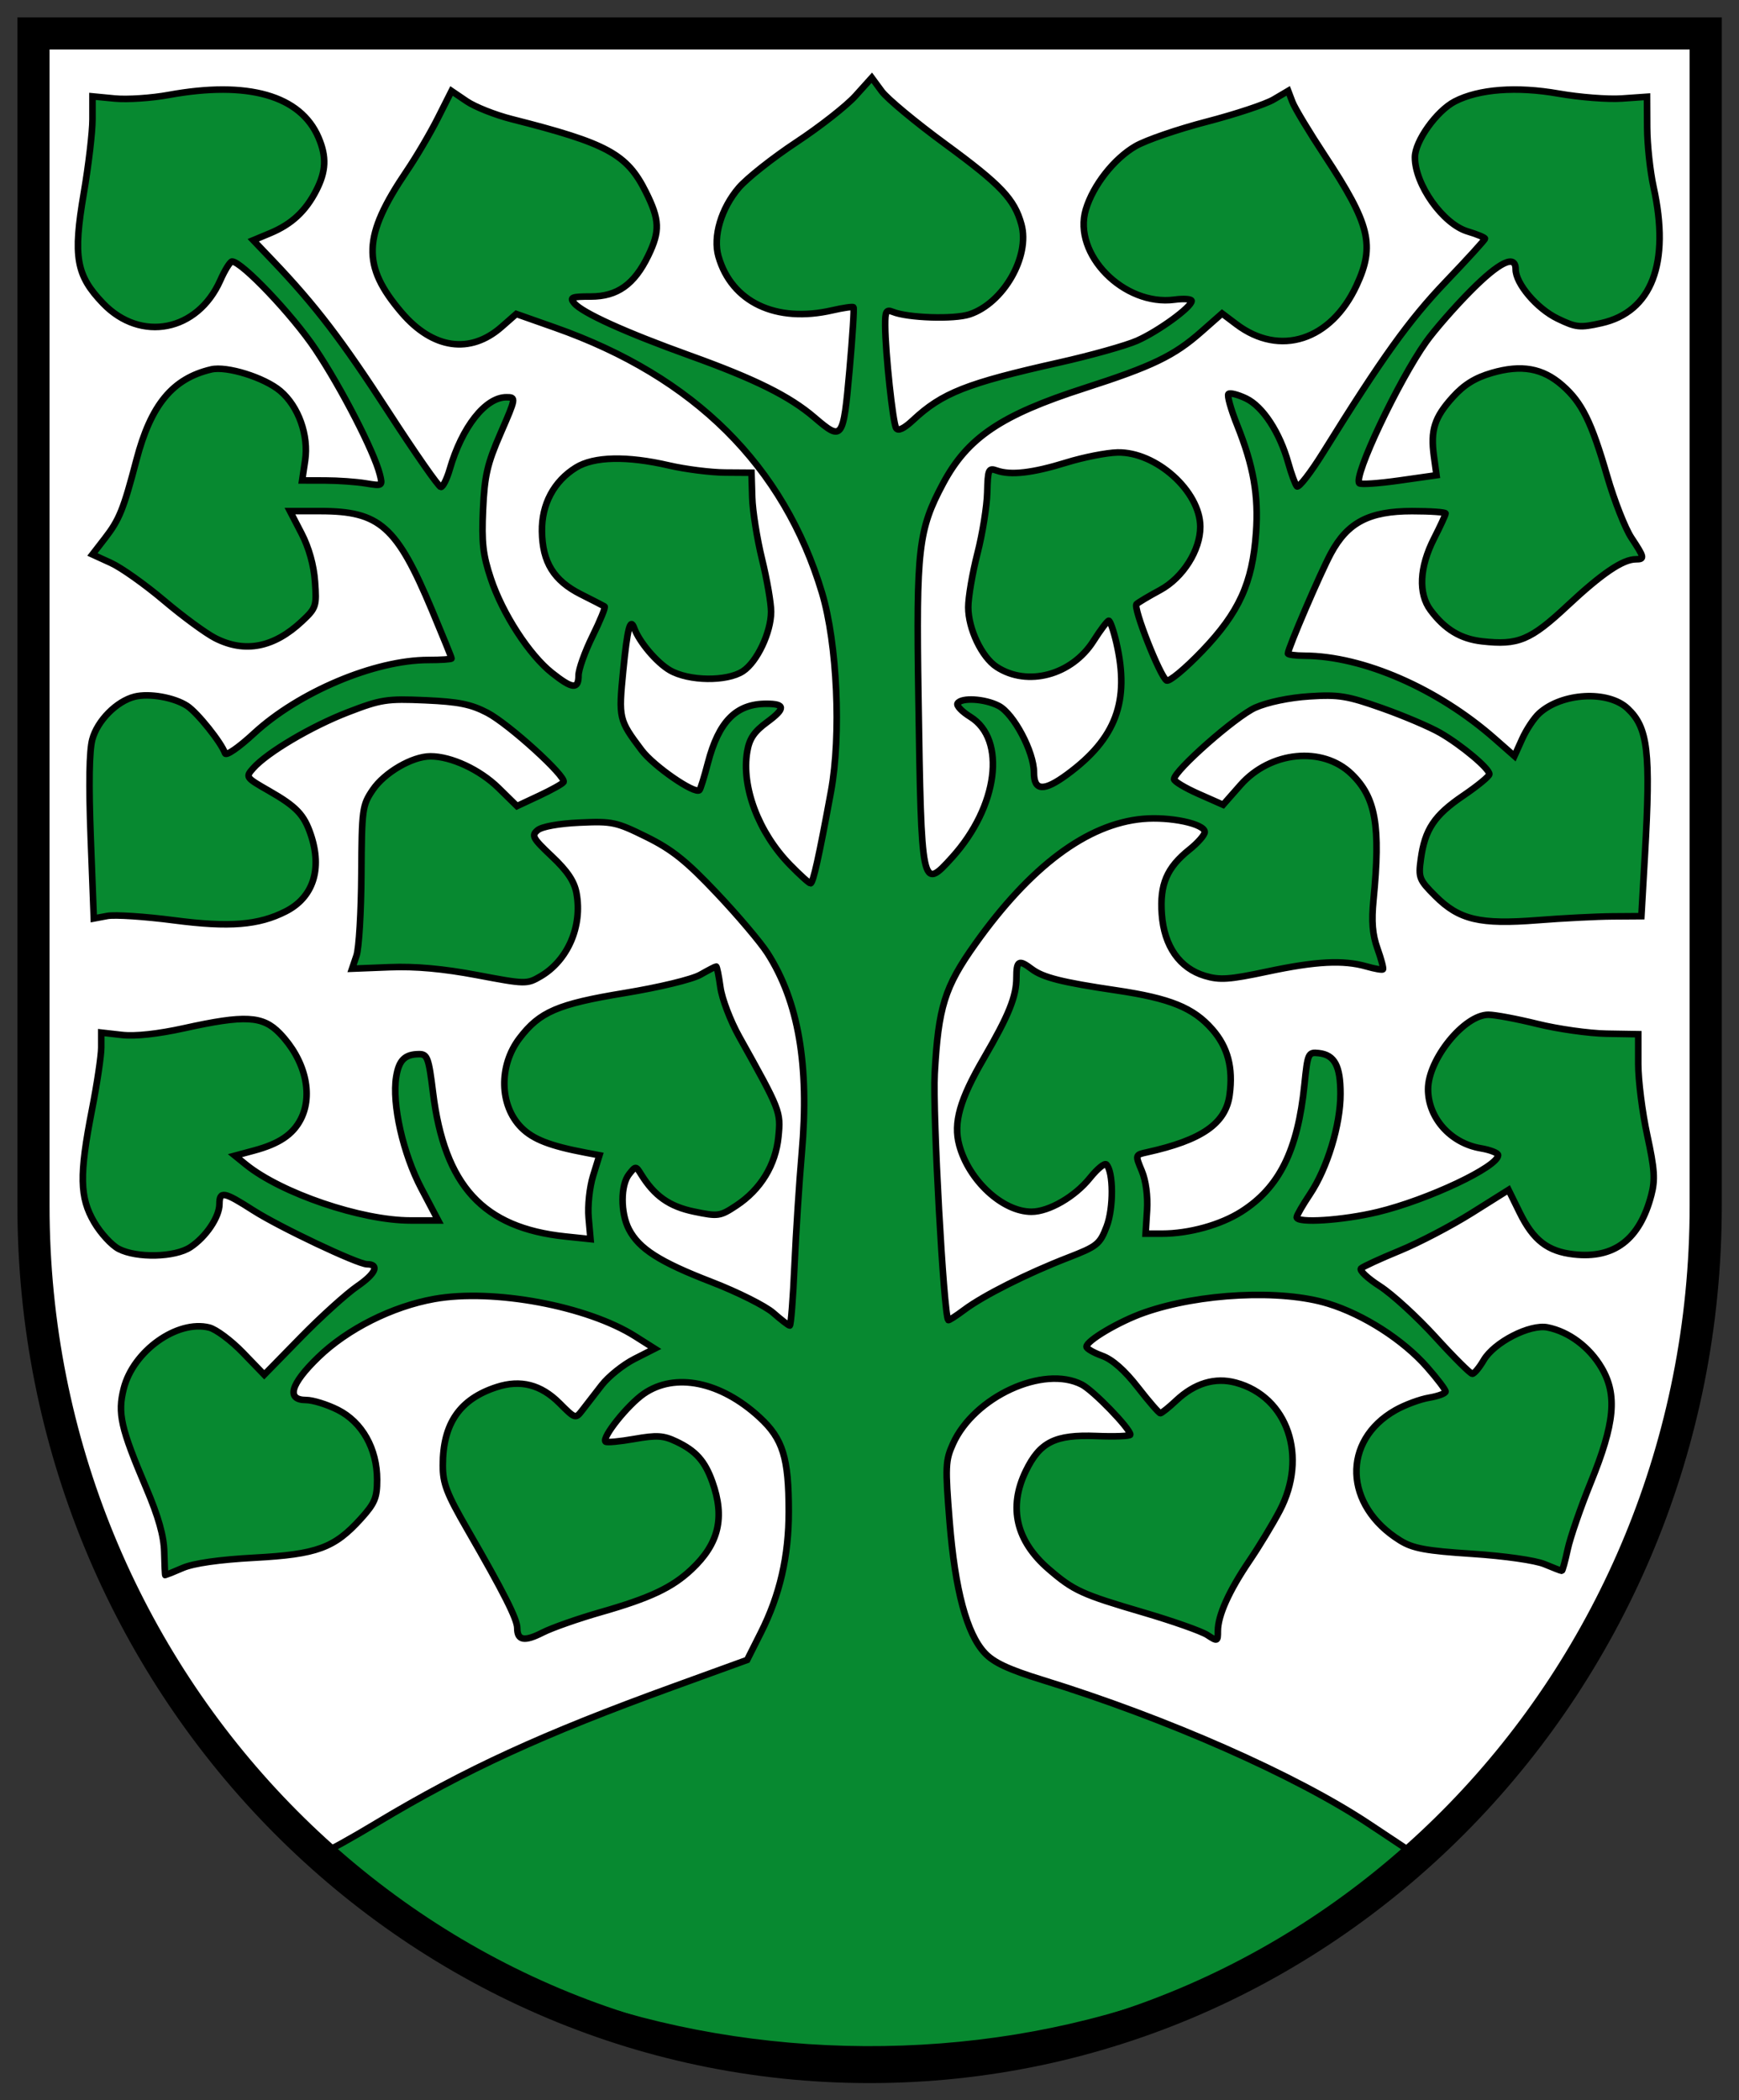 <svg height="603.892" width="500" xmlns="http://www.w3.org/2000/svg"><rect width="100%" height="100%" fill="#333333" stroke="none"/><g transform="matrix(.99 0 0 .99 5 131.671)"><path d="m4.596-122.031 1.515 367.19 11.617 57.579 41.416 75.256 52.023 47.477 73.741 34.345 75.256 8.586 84.853-20.708 75.761-50.508 48.992-79.297 20.203-72.226v-367.696z" fill="#fff"/><g stroke="#000"><path d="m104.292 396.474c25.957-15.58 48.221-25.811 86.028-39.534l21.62-7.847 4.005-7.962c5.494-10.922 8.077-22.149 8.077-35.111 0-15.682-1.686-21.126-8.486-27.394-11.307-10.422-24.56-13.112-33.63-6.826-4.656 3.226-12.243 12.731-11.086 13.888.325.325 4.077-.024 8.338-.774 6.541-1.152 8.441-1.036 12.201.748 5.677 2.694 8.307 5.633 10.472 11.705 3.695 10.36 1.904 17.939-5.998 25.383-5.677 5.348-12.062 8.362-26.398 12.461-6.59 1.884-14.193 4.554-16.895 5.932-5.286 2.696-7.369 2.329-7.369-1.301 0-2.593-3.932-10.378-14.4-28.508-6.094-10.554-7.221-13.478-7.221-18.733 0-12.149 4.899-19.269 15.662-22.761 6.922-2.246 12.826-.728 18.244 4.69 4.595 4.595 4.628 4.605 6.658 1.973 1.122-1.454 3.64-4.707 5.596-7.228 1.956-2.521 6.215-5.935 9.466-7.587l5.91-3.003-5.65-3.579c-13.945-8.832-41.242-13.912-58.339-10.857-12.239 2.187-25.244 8.721-33.744 16.955-8.068 7.814-9.361 12.401-3.497 12.401 1.95 0 6.099 1.288 9.22 2.861 7.057 3.559 11.398 11.288 11.398 20.296 0 5.226-.661 6.818-4.682 11.269-7.726 8.552-12.73 10.392-30.927 11.376-10.228.553-17.654 1.61-20.822 2.964-2.708 1.158-4.998 2.104-5.087 2.103-.089-.001-.229-3.005-.309-6.677-.104-4.709-1.657-10.235-5.273-18.758-7.366-17.361-8.31-21.543-6.494-28.758 2.748-10.913 15.542-20.048 24.834-17.73 1.987.496 6.395 3.783 9.796 7.305l6.183 6.404 10.612-10.854c5.837-5.97 13.225-12.651 16.417-14.848 5.343-3.676 6.531-6.37 2.816-6.386-2.7-.011-25.472-10.795-33.016-15.635-8.545-5.482-9.829-5.723-9.84-1.846-.011 3.763-3.9 9.538-8.438 12.53-4.493 2.962-15.543 3.227-20.818.499-2.037-1.053-5.237-4.534-7.113-7.734-4.239-7.234-4.368-13.703-.649-32.702 1.479-7.555 2.689-15.683 2.689-18.063v-4.327l6.041.686c3.83.435 10.441-.285 18.063-1.968 17.649-3.896 22.788-3.622 27.725 1.479 7.358 7.602 9.839 17.765 6.102 24.992-2.29 4.429-6.29 7.109-13.513 9.054l-5.587 1.505 3.159 2.558c10.339 8.373 33.545 16.26 47.843 16.26h8.031l-4.901-9.306c-5.311-10.085-8.575-24.562-7.303-32.397.792-4.878 2.502-6.574 6.658-6.605 2.39-.018 2.795 1.098 4.029 11.109 3.348 27.139 14.565 39.354 38.43 41.848l7.321.765-.55-6.204c-.307-3.466.266-8.84 1.297-12.176l1.847-5.972-3.988-.754c-10.346-1.956-15.277-3.874-18.659-7.256-6.413-6.413-6.658-17.989-.55-25.997 5.844-7.662 11.087-9.916 30.482-13.107 10.1-1.662 19.625-3.964 22.011-5.32 2.313-1.315 4.386-2.391 4.605-2.391.22 0 .773 2.718 1.229 6.041.456 3.323 2.908 9.761 5.447 14.308 12.009 21.499 12.124 21.793 11.409 29.071-.807 8.212-5.148 15.329-12.191 19.991-4.771 3.157-5.3 3.234-12.308 1.779-7.173-1.489-11.481-4.521-15.388-10.829-1.528-2.468-1.565-2.468-3.497-.026-2.488 3.146-2.511 11.202-.046 15.97 2.934 5.674 8.93 9.504 23.96 15.305 7.581 2.927 15.669 6.976 17.973 8.999 2.304 2.023 4.457 3.678 4.786 3.678.328 0 .948-7.869 1.376-17.487.428-9.618 1.382-24.355 2.12-32.748 2.226-25.324-.966-43.897-9.954-57.928-1.994-3.114-8.623-10.946-14.731-17.405-8.871-9.383-12.981-12.672-20.433-16.355-8.767-4.333-9.935-4.583-19.417-4.152-6.023.274-10.931 1.158-12.179 2.194-1.886 1.565-1.479 2.313 4.155 7.63 4.5 4.247 6.492 7.228 7.125 10.664 1.77 9.602-2.525 19.533-10.448 24.16-3.954 2.31-4.345 2.302-18.436-.361-9.816-1.855-17.88-2.584-25.346-2.291l-10.949.429 1.29-3.815c.71-2.098 1.345-12.727 1.411-23.62.115-18.926.261-20.013 3.3-24.501 3.419-5.05 11.502-9.745 16.775-9.745 6.003 0 14.339 3.877 19.756 9.188l5.372 5.267 6.475-3.033c3.561-1.668 6.726-3.439 7.034-3.936.958-1.55-15.878-16.865-22.126-20.127-4.747-2.479-8.375-3.21-18.032-3.633-11.179-.49-12.869-.229-22.44 3.462-10.643 4.105-23.481 11.7-27.544 16.298-2.262 2.559-2.187 2.666 4.536 6.513 8.027 4.593 10.243 6.909 12.21 12.766 3.36 10.004.69 18.205-7.245 22.255-7.906 4.035-16.356 4.714-32.474 2.611-8.478-1.106-17.19-1.678-19.361-1.271l-3.948.741-.895-23.477c-.591-15.509-.432-25.197.469-28.544 1.465-5.442 7.064-11.09 12.294-12.403 4.227-1.061 11.485.217 15.254 2.687 2.973 1.948 9.968 10.701 11.001 13.766.286.848 3.942-1.667 8.358-5.75 13.036-12.053 35.123-21.358 50.696-21.358 3.7 0 6.728-.202 6.728-.448 0-.246-2.561-6.561-5.691-14.032-10.224-24.403-15.136-28.76-32.427-28.76h-8.816l3.364 6.485c2.134 4.113 3.563 9.224 3.906 13.974.518 7.159.353 7.666-3.743 11.508-8.197 7.688-16.612 9.332-25.24 4.931-2.726-1.391-9.428-6.314-14.893-10.94-5.465-4.626-12.373-9.526-15.35-10.889l-5.414-2.477 3.639-4.706c4.188-5.416 5.388-8.399 9.151-22.761 4.2-16.032 10.487-23.639 21.714-26.275 4.503-1.057 15.407 2.339 20.048 6.244 5.289 4.451 8.316 12.928 7.221 20.228l-.866 5.776 6.755.014c3.715.008 8.985.382 11.711.833 4.88.806 4.943.766 4.095-2.613-1.655-6.595-11.164-25.081-18.687-36.327-6.657-9.952-21.425-25.496-24.224-25.496-.548 0-2.08 2.451-3.405 5.447-6.586 14.89-23.102 18.14-34.076 6.705-7.802-8.13-8.743-13.492-5.597-31.897 1.396-8.165 2.538-17.853 2.538-21.528v-6.682l6.511.626c3.581.344 10.592-.121 15.579-1.034 23.055-4.22 38.344.13 43.57 12.394 2.375 5.574 2.191 9.763-.676 15.353-3.09 6.025-7.147 9.786-13.356 12.381l-4.931 2.06 5.67 5.949c12.369 12.978 20.082 23.063 33.605 43.935 7.764 11.983 14.606 21.788 15.205 21.788.599 0 1.761-2.32 2.583-5.156 3.554-12.275 10.352-20.915 16.455-20.915 2.839 0 2.822.105-1.694 10.492-3.867 8.893-4.643 12.265-5.093 22.129-.437 9.572-.034 13.129 2.269 20.051 3.391 10.189 11.154 22.154 17.777 27.4 5.922 4.69 7.694 4.854 7.694.71 0-1.735 1.831-6.868 4.068-11.405 2.237-4.537 3.811-8.411 3.497-8.609-.314-.197-3.412-1.79-6.886-3.538-7.88-3.967-11.175-9.293-11.305-18.27-.114-7.873 3.458-14.576 9.885-18.547 5.212-3.221 14.817-3.435 27.03-.603 4.754 1.103 12.086 2.029 16.294 2.059l7.651.054.21 7.162c.115 3.939 1.399 12.026 2.853 17.972 1.454 5.946 2.634 12.813 2.624 15.261-.026 6.003-4.087 14.572-8.177 17.252-4.667 3.058-15.769 2.908-21.24-.288-3.825-2.234-8.919-8.268-10.347-12.256-1.135-3.17-1.981.129-3.194 12.461-1.357 13.795-1.26 14.211 5.359 23.011 3.499 4.652 15.484 12.92 16.808 11.595.285-.286 1.38-3.824 2.432-7.862 3.154-12.107 8.19-17.206 16.996-17.206 5.524 0 5.581 1.372.22 5.315-3.787 2.785-5.161 4.814-5.793 8.555-1.731 10.244 3.271 23.492 12.41 32.868 2.897 2.973 5.59 5.405 5.984 5.405.734 0 2.446-7.692 5.943-26.707 3.007-16.354 1.812-42.878-2.598-57.621-11.041-36.919-37.072-62.788-77.536-77.056l-11.264-3.972-4.288 3.765c-9.101 7.991-19.958 6.439-29.001-4.146-11.665-13.654-11.352-22.232 1.502-41.181 2.752-4.057 6.799-10.937 8.992-15.288l3.989-7.911 4.401 2.987c2.421 1.643 8.287 3.971 13.037 5.174 27.816 7.047 33.495 10.128 38.986 21.148 4.043 8.113 4.167 11.367.709 18.512-4.052 8.37-8.98 11.877-16.687 11.877-5.583 0-6.21.25-4.821 1.923 2.33 2.808 14.87 8.489 33.689 15.263 18.867 6.791 28.857 11.758 36.072 17.934 8.112 6.943 8.371 6.596 10.181-13.629.883-9.864 1.409-18.13 1.169-18.369s-2.995.156-6.124.878c-16.34 3.771-29.275-2.347-33.09-15.649-1.649-5.748.781-13.958 5.902-19.94 2.369-2.767 9.892-8.719 16.719-13.226 6.827-4.507 14.548-10.565 17.159-13.462l4.747-5.269 2.884 3.92c1.586 2.156 9.878 9.045 18.426 15.31 16.2 11.872 20.112 15.997 22.142 23.35 2.576 9.331-5.242 22.903-15.06 26.143-4.516 1.491-17.908 1.052-22.306-.73-1.894-.767-2.22-.17-2.191 4.003.056 7.93 2.226 28.219 3.185 29.77.58.938 2.252.149 4.873-2.298 8.488-7.927 15.573-10.723 42.425-16.74 9.248-2.072 19.452-4.935 22.675-6.36 6.179-2.733 15.832-9.766 15.832-11.534 0-.574-2.222-.746-4.939-.381-14.713 1.973-29.668-13.21-25.783-26.177 2.109-7.039 8.196-14.793 14.453-18.411 3.002-1.736 12.288-4.928 20.636-7.092 8.347-2.164 17.093-5.065 19.434-6.447l4.257-2.511 1.215 3.197c.668 1.758 4.885 8.76 9.369 15.559 13.199 20.012 14.688 26.106 9.239 37.807-7.432 15.959-22.271 20.737-34.872 11.227l-4.16-3.139-6.015 5.304c-7.946 7.008-14.181 10.015-33.994 16.398-24.231 7.806-33.925 14.361-41.072 27.77-7.13 13.378-7.767 18.909-7.109 61.732.862 56.145.948 56.55 9.825 46.723 13.293-14.714 15.813-34.251 5.258-40.774-2.439-1.507-4.111-3.264-3.716-3.904 1.103-1.785 7.903-1.382 11.947.709 4.365 2.257 10.242 13.367 10.242 19.362 0 5.398 2.859 5.561 9.665.55 14.165-10.428 18.201-21.232 14.28-38.22-.82-3.551-1.821-6.435-2.226-6.409-.404.026-2.402 2.674-4.438 5.885-6.296 9.928-19.187 13.374-28.124 7.518-4.321-2.831-8.234-11.062-8.234-17.32 0-2.884 1.198-9.918 2.663-15.63 1.465-5.712 2.743-13.673 2.841-17.69.165-6.745.375-7.234 2.742-6.39 4.06 1.447 10.4.723 20.194-2.307 4.993-1.545 11.696-2.869 14.897-2.942 11.167-.256 23.99 11.229 24.046 21.535.037 6.837-5.046 14.859-11.683 18.438-3.289 1.774-6.367 3.612-6.84 4.084-1.034 1.034 6.83 20.991 8.736 22.169.736.455 5.402-3.416 10.368-8.602 10.686-11.16 14.565-19.677 15.611-34.278.777-10.844-.726-19.403-5.503-31.345-1.807-4.516-2.936-8.559-2.51-8.985.426-.426 2.73.157 5.119 1.297 4.857 2.316 9.78 9.838 12.261 18.733.878 3.148 2.002 6.197 2.499 6.776.496.579 3.977-3.898 7.734-9.949 16.974-27.335 24.874-38.342 35.494-49.45 6.269-6.558 11.399-12.189 11.399-12.515s-2.274-1.273-5.054-2.106c-7.154-2.143-15.295-13.601-15.295-21.527 0-4.663 6.309-13.495 11.591-16.226 6.955-3.597 17.937-4.424 30.164-2.272 6.063 1.067 14.315 1.709 18.337 1.427l7.313-.513.045 8.984c.025 4.941.863 12.704 1.863 17.25 4.875 22.162-.534 36.24-15.18 39.518-6.245 1.398-7.325 1.285-12.72-1.327-5.993-2.901-12.161-10.166-12.161-14.323 0-4.428-4.717-2.15-13.122 6.336-4.676 4.721-10.483 11.373-12.904 14.782-8.051 11.337-21.208 39.197-19.377 41.028.412.412 5.627.057 11.588-.79l10.839-1.539-.755-5.507c-1.038-7.574.139-11.266 5.479-17.176 3.281-3.632 6.492-5.622 11.346-7.033 8.592-2.498 14.749-1.408 20.483 3.627 5.687 4.993 8.434 10.558 13.014 26.358 2.062 7.114 5.221 15.159 7.02 17.878 3.822 5.776 3.924 6.269 1.3 6.269-3.785 0-9.834 4.097-19.782 13.4-10.825 10.123-14.374 11.61-24.892 10.424-6.224-.702-10.784-3.461-14.958-9.053-3.592-4.812-3.224-12.465.999-20.77 1.856-3.649 3.374-6.94 3.374-7.313 0-.373-4.385-.678-9.745-.678-12.44 0-18.711 3.273-23.574 12.305-3.039 5.644-12.465 27.606-12.465 29.043 0 .342 2.146.631 4.769.643 17.061.079 38.742 9.532 55.31 24.117l5.707 5.023 2.243-4.973c1.233-2.735 3.457-6.079 4.942-7.43 6.596-6.002 20.011-6.741 25.68-1.415 5.919 5.56 6.742 12.535 5.023 42.522l-1.021 17.805-8.404.057c-4.622.032-14.413.53-21.757 1.109-16.75 1.319-22.767-.106-29.693-7.032-4.705-4.705-4.941-5.307-4.201-10.71 1.184-8.636 3.908-12.718 12.286-18.407 4.19-2.845 7.618-5.665 7.618-6.266 0-1.628-8.043-8.382-14.257-11.973-3.001-1.734-10.606-4.973-16.902-7.199-10.122-3.578-12.567-3.974-21.14-3.421-5.815.375-12.085 1.683-15.671 3.269-5.622 2.487-23.599 18.324-23.599 20.79 0 .623 3.203 2.55 7.118 4.281l7.118 3.148 5.049-5.736c8.673-9.853 23.851-11.357 32.27-3.198 7.037 6.821 8.469 15.048 6.361 36.536-.62 6.322-.317 10.033 1.158 14.169 1.099 3.082 1.812 5.791 1.583 6.019-.229.229-2.377-.147-4.774-.834-6.737-1.932-14.651-1.524-28.836 1.489-11.044 2.345-13.783 2.534-18.089 1.243-7.366-2.207-11.85-8.614-12.521-17.892-.627-8.665 1.461-13.555 8.022-18.79 2.444-1.95 4.443-4.239 4.443-5.086 0-2.398-10.049-4.533-17.979-3.821-16.135 1.449-32.612 13.754-48.692 36.364-8.873 12.477-10.689 18.299-11.75 37.675-.617 11.277 2.615 70.031 3.935 71.523.147.167 2.23-1.167 4.628-2.964 5.547-4.157 18.289-10.57 30.08-15.139 8.576-3.323 9.327-3.927 11.295-9.08 2.047-5.361 1.992-15.935-.094-18.013-.492-.49-2.64 1.283-4.774 3.941-4.358 5.428-11.918 9.794-16.961 9.794-8.393 0-18.213-9.062-20.987-19.367-1.743-6.475.16-13.205 7.11-25.145 7.261-12.475 9.501-18.011 9.501-23.487 0-4.944.685-5.335 4.412-2.518 3.295 2.491 8.733 3.865 24.61 6.216 15.623 2.314 22.346 5.04 27.828 11.283 4.547 5.179 6.131 11.143 5.067 19.079-1.116 8.323-8.074 13.152-24.013 16.665-3.423.754-3.426.765-1.484 5.411 1.184 2.834 1.78 7.31 1.522 11.441l-.423 6.785 4.707-.001c7.908-.003 17.004-2.515 23.095-6.378 11.022-6.99 16.378-17.772 18.327-36.891.933-9.152 1.089-9.499 4.128-9.17 4.63.502 6.338 3.694 6.338 11.849 0 9.02-3.835 21.611-8.876 29.142-2.107 3.148-3.833 6.152-3.836 6.677-.01 1.797 13.345.937 23.523-1.515 14.548-3.505 34.974-13.148 34.974-16.512 0-.629-2.272-1.528-5.05-1.997-8.762-1.48-15.299-8.814-15.299-17.163 0-8.67 10.517-21.642 17.531-21.624 1.899.005 8.318 1.21 14.263 2.678 5.946 1.468 14.959 2.739 20.031 2.824l9.22.154v8.636c0 4.75 1.172 14.044 2.604 20.654 2.158 9.961 2.36 12.95 1.177 17.465-3.373 12.877-10.753 18.507-22.518 17.181-7.55-.851-11.724-4.075-15.676-12.107l-3.255-6.615-10.735 6.74c-5.904 3.707-15.313 8.622-20.909 10.922-5.596 2.3-10.637 4.621-11.202 5.158-.565.537 1.894 2.851 5.465 5.143 3.571 2.292 10.851 8.954 16.178 14.806 5.327 5.852 10.132 10.639 10.679 10.639.546 0 2.027-1.773 3.291-3.939 3.044-5.218 13.439-10.557 18.561-9.532 6.197 1.239 12.157 5.692 15.691 11.723 4.621 7.885 3.84 16.135-3.158 33.352-2.943 7.24-5.952 15.967-6.687 19.395-.735 3.427-1.505 6.232-1.712 6.232s-2.46-.871-5.009-1.936c-2.654-1.109-11.639-2.393-21.025-3.005-13.438-.876-17.204-1.571-20.903-3.857-16.357-10.109-17.027-28.996-1.345-37.877 2.719-1.54 7.1-3.164 9.737-3.609 2.637-.445 4.794-1.251 4.794-1.791 0-.54-2.428-3.739-5.394-7.109-6.962-7.91-18.356-15.227-28.668-18.412-13.667-4.221-37.346-3.066-53.494 2.609-7.279 2.558-16.73 8.145-16.73 9.89 0 .549 2.044 1.737 4.542 2.641 2.991 1.082 6.534 4.208 10.378 9.158 3.21 4.134 6.146 7.516 6.526 7.516.379 0 2.433-1.64 4.565-3.645 5.402-5.08 11.299-6.855 17.358-5.223 15.065 4.056 21.017 21.462 12.728 37.22-2.022 3.844-5.974 10.373-8.782 14.508-5.939 8.746-9.161 15.919-9.161 20.395 0 3.057-.109 3.099-3.063 1.164-1.684-1.104-10.075-4.064-18.645-6.578-17.795-5.221-20.185-6.314-27.409-12.542-9.492-8.183-11.776-17.937-6.668-28.488 4.094-8.457 8.534-10.664 20.493-10.189 5.421.216 9.856.039 9.856-.392 0-1.738-10.703-12.797-14.072-14.539-11.114-5.747-31.253 3.503-37.425 17.189-2.191 4.858-2.267 6.63-.977 22.677 1.595 19.84 4.985 32.482 10.213 38.078 2.599 2.782 6.913 4.796 16.837 7.859 35.943 11.095 73.454 27.64 94.737 41.787l11.446 7.608c-79.908 78.459-236.058 75.807-314.313.283.599.004 7.18-3.649 14.625-8.118z" fill="#078930" stroke-width="1.908"/><path d="m845.171 217.741c-.01.544 0 1.097 0 1.642m490.564-343.953h-490.564v343.953c0 139.451 109.886 252.628 245.282 252.628 135.396 0 245.282-113.177 245.282-252.628 0-.545 0-1.098 0-1.642z" fill="none" stroke-linecap="round" stroke-width="9.431" transform="matrix(.99 0 0 .99 -832.047 .029)"/></g></g></svg>